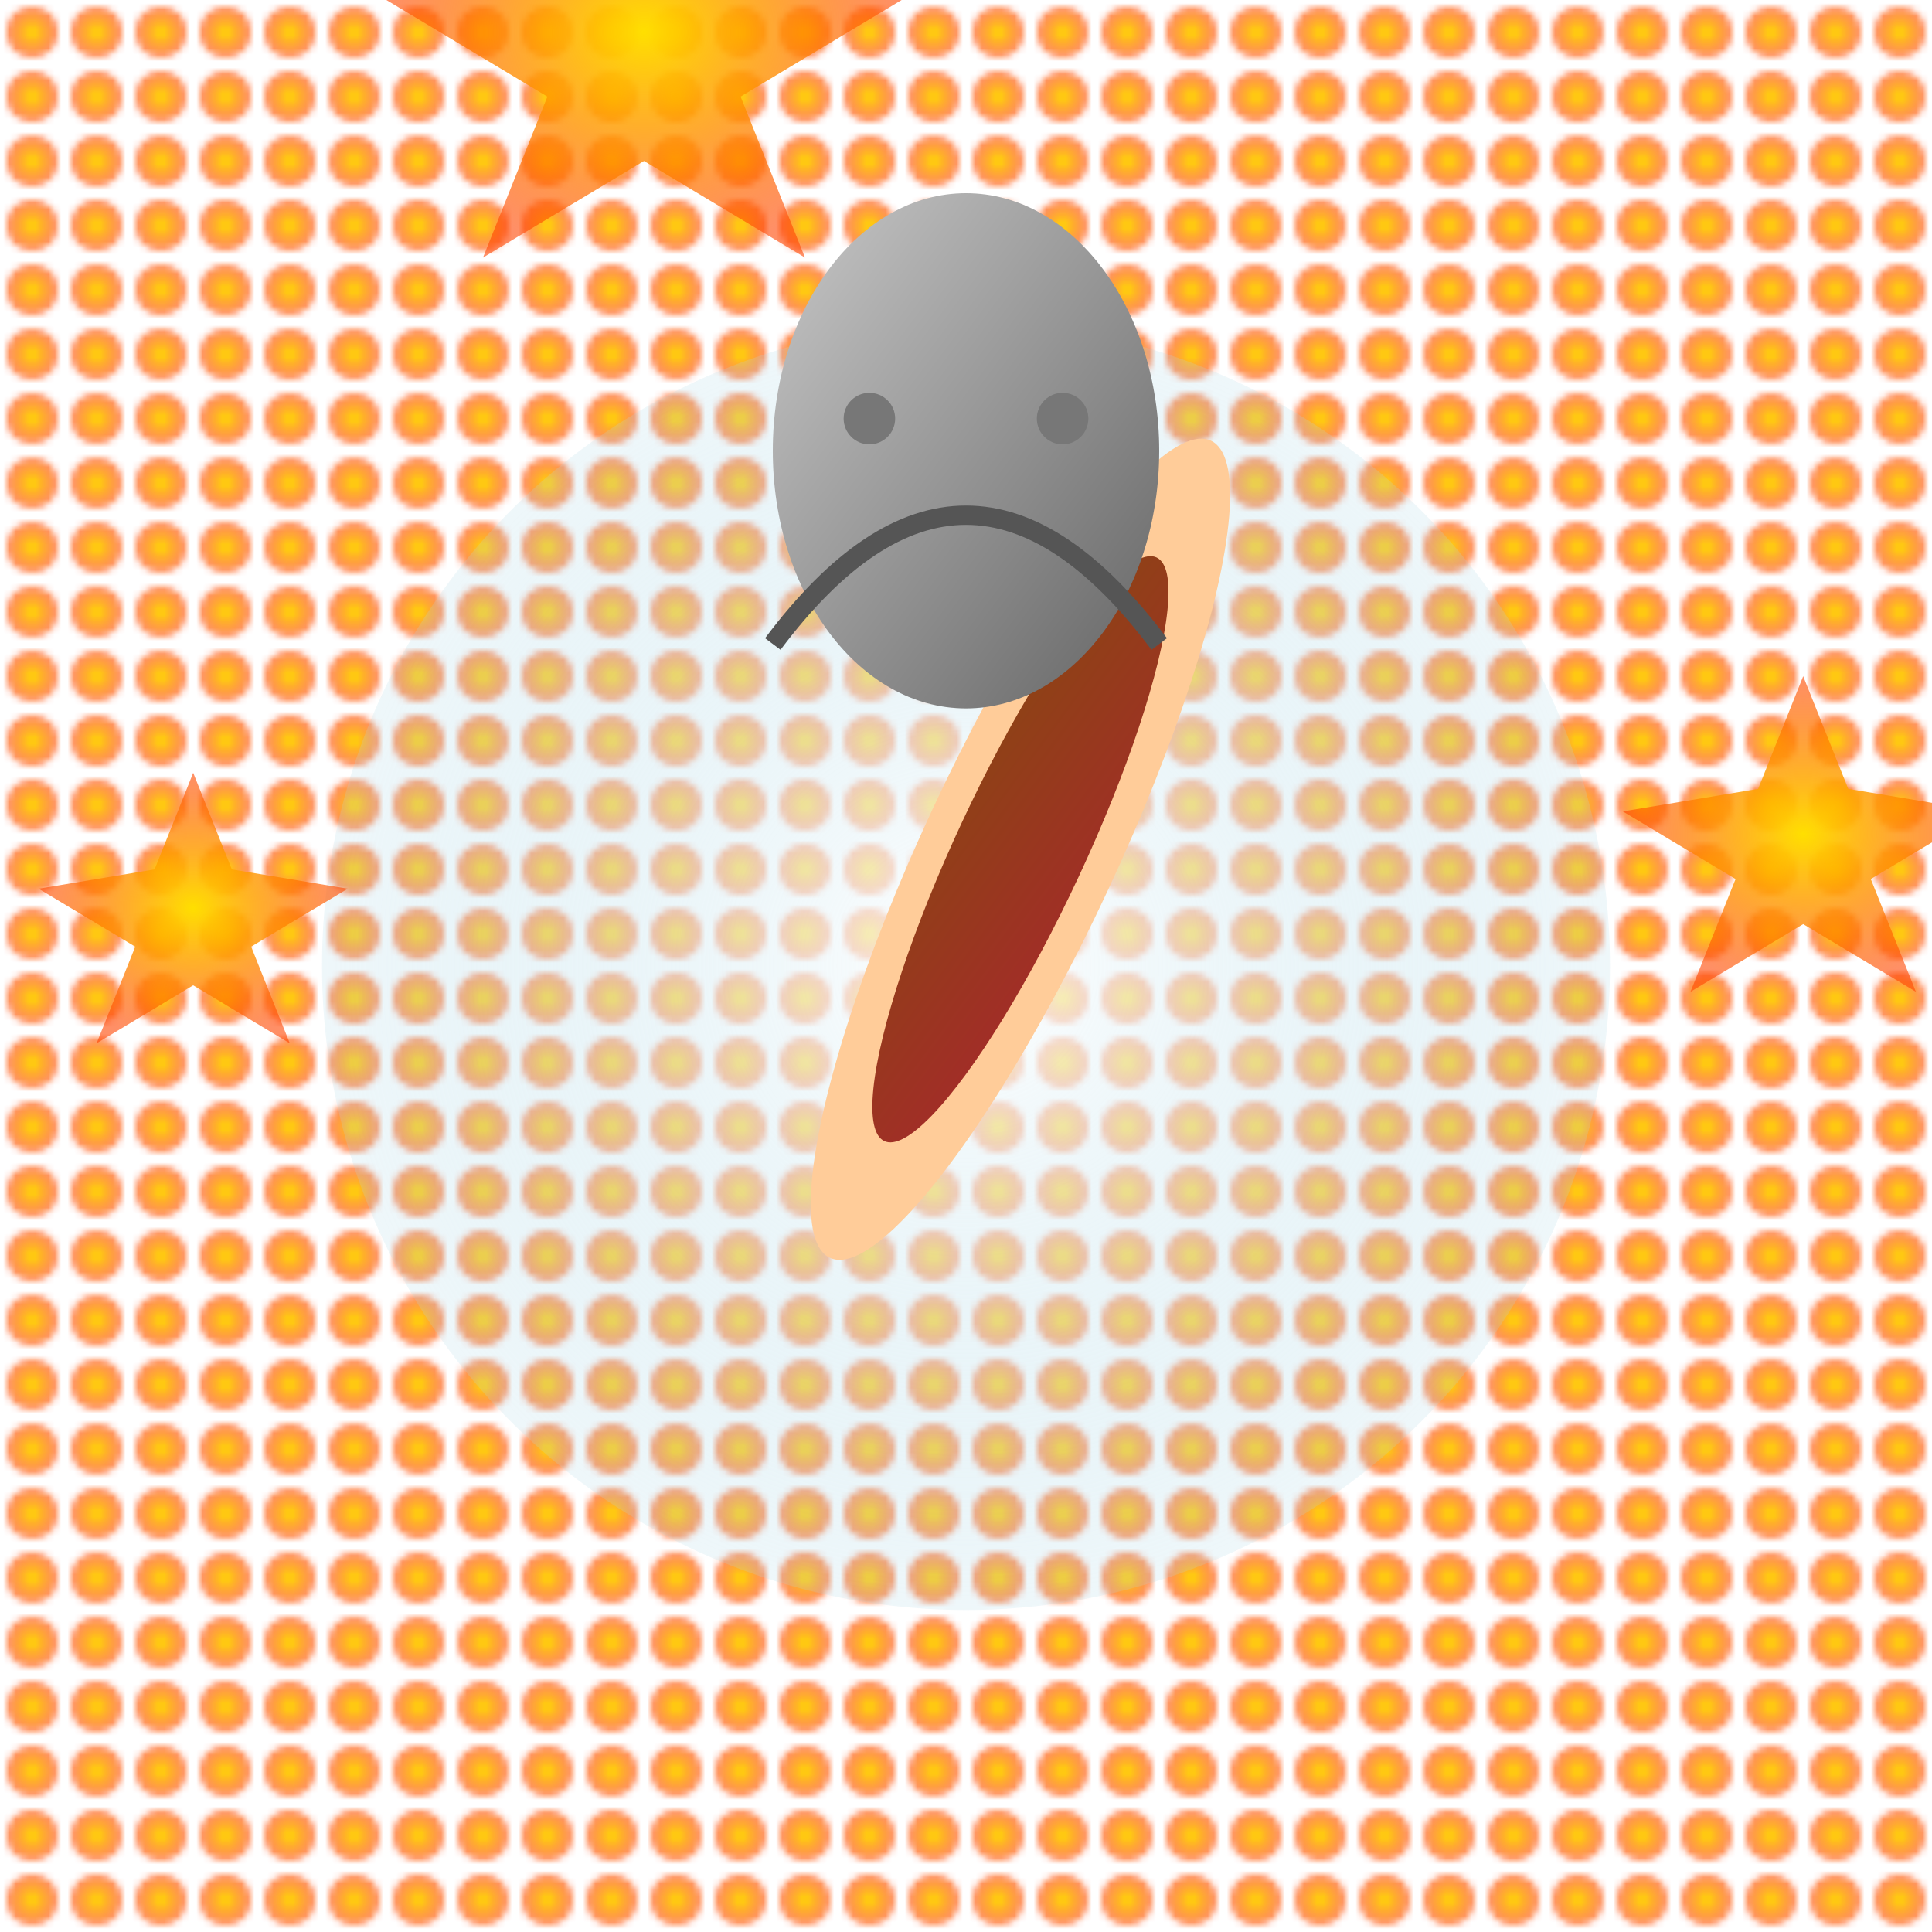 <svg viewBox="0 0 300 300" xmlns="http://www.w3.org/2000/svg">
  <defs>
    <radialGradient id="bubbleGradient" cx="50%" cy="50%" r="50%">
      <stop offset="0%" style="stop-color:rgb(255,255,255);stop-opacity:0.8" />
      <stop offset="100%" style="stop-color:rgb(173,216,230);stop-opacity:0.2" />
    </radialGradient>
    <radialGradient id="starGradient" cx="50%" cy="50%" r="50%">
      <stop offset="0%" style="stop-color:rgb(255,223,0);stop-opacity:1" />
      <stop offset="100%" style="stop-color:rgb(255,69,0);stop-opacity:0.6" />
    </radialGradient>
    <pattern id="starPattern" x="0" y="0" width="10" height="10" patternUnits="userSpaceOnUse">
      <circle cx="5" cy="5" r="4" fill="url(#starGradient)" />
    </pattern>
    <linearGradient id="helmetGradient" x1="0%" y1="0%" x2="100%" y2="100%">
      <stop offset="0%" style="stop-color:rgb(200,200,200);stop-opacity:1" />
      <stop offset="100%" style="stop-color:rgb(100,100,100);stop-opacity:1" />
    </linearGradient>
    <linearGradient id="giraffeSpots" x1="0%" y1="0%" x2="100%" y2="100%">
      <stop offset="0%" style="stop-color:rgb(139,69,19);stop-opacity:1" />
      <stop offset="100%" style="stop-color:rgb(165,42,42);stop-opacity:1" />
    </linearGradient>
  </defs>
  <rect width="300" height="300" fill="url(#starPattern)" />
  <g transform="translate(150 150)">
    <circle cx="0" cy="0" r="100" fill="url(#bubbleGradient)" />
    <g transform="rotate(25)">
      <ellipse cx="0" cy="-20" rx="15" ry="70" fill="#ffcc99" />
      <ellipse cx="0" cy="-20" rx="10" ry="50" fill="url(#giraffeSpots)" clip-path="ellipse(20px 70px at 0px -20px)" />
    </g>
    <ellipse cx="0" cy="-80" rx="30" ry="40" fill="url(#helmetGradient)" />
    <path d="M -30 -50 Q 0 -90 30 -50" stroke="#555" stroke-width="3" fill="none" />
    <circle cx="-15" cy="-85" r="4" fill="#777" />
    <circle cx="15" cy="-85" r="4" fill="#777" />
  </g>
  <path d="M150 20 L160 45 L190 50 L165 65 L175 90 L150 75 L125 90 L135 65 L110 50 L140 45 Z" fill="url(#starGradient)" transform="translate(-50 -50)" />
  <path d="M50 200 L60 225 L90 230 L65 245 L75 270 L50 255 L25 270 L35 245 L10 230 L40 225 Z" fill="url(#starGradient)" transform="scale(0.6 0.6)" />
  <path d="M250 150 L260 175 L290 180 L265 195 L275 220 L250 205 L225 220 L235 195 L210 180 L240 175 Z" fill="url(#starGradient)" transform="scale(0.7 0.7) translate(150 0)" />
  <path d="M200 250 L210 275 L240 280 L215 295 L225 320 L200 305 L175 320 L185 295 L160 280 L190 275 Z" fill="url(#starGradient)" transform="translate(-200 -150) scale(0.8)" />
</svg>